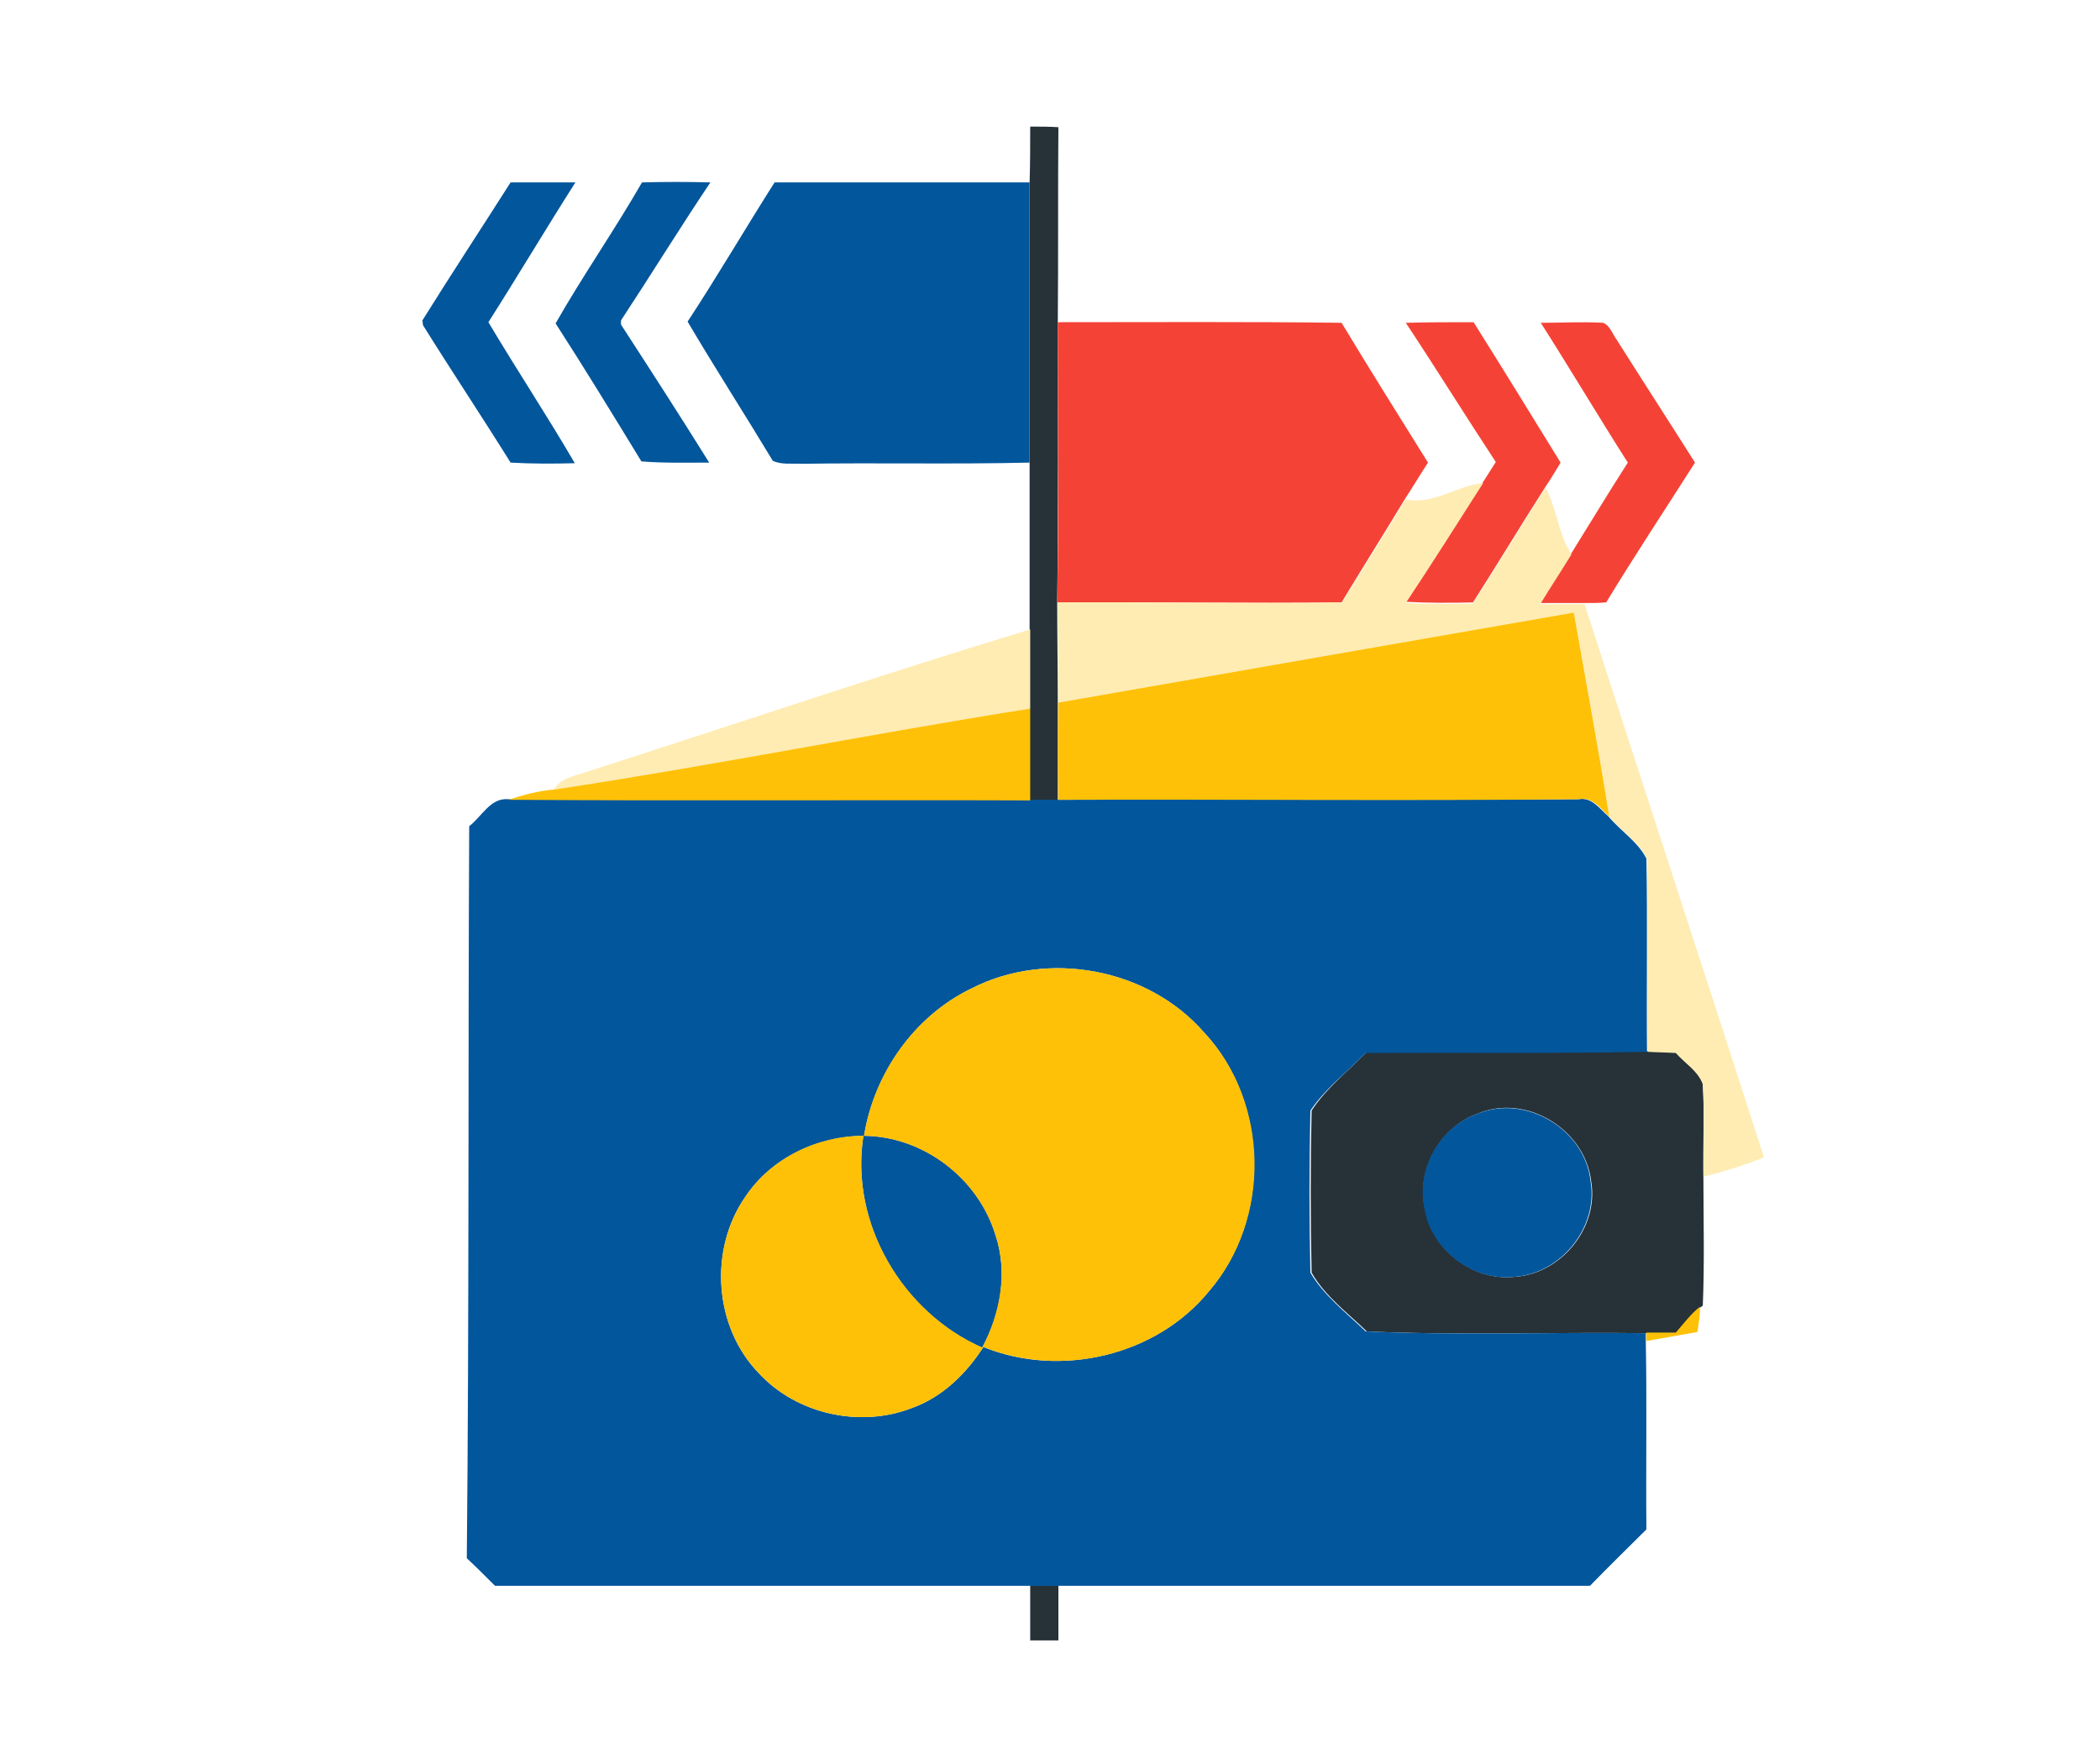 <?xml version="1.0" encoding="utf-8"?>
<!-- Generator: Adobe Illustrator 21.0.0, SVG Export Plug-In . SVG Version: 6.00 Build 0)  -->
<svg version="1.1" id="Vrstva_1" xmlns="http://www.w3.org/2000/svg" xmlns:xlink="http://www.w3.org/1999/xlink" x="0px" y="0px"
	 viewBox="0 0 350 294" style="enable-background:new 0 0 350 294;" xml:space="preserve">
<style type="text/css">
	.st0{fill:#263238;}
	.st1{fill:#02569C;}
	.st2{fill:#F44336;}
	.st3{fill:#FFECB3;}
	.st4{fill:#FEC107;}
</style>
<g id="_x23_ffffffff">
</g>
<g id="_x23_263238ff">
	<path class="st0" d="M171.7,21.1c1.6,0,3.2,0,4.7,0.1c-0.1,10.9,0,21.7-0.1,32.6c0,15.6,0.1,31.2-0.1,46.7c0,5.6,0.1,11.1,0.1,16.7
		c0,5.4,0,10.8,0,16.2c-1.6,0-3.2,0-4.7,0c0-5.1,0-10.2,0-15.3c0-4.4,0-8.8,0-13.2c0-9.3,0-18.5,0-27.8c0-15.6,0-31.1,0-46.7
		C171.7,27.3,171.7,24.2,171.7,21.1z"/>
	<path class="st0" d="M227.7,175.4c15.6-0.2,31.2,0.1,46.9-0.2c1.6,0,3.2,0.1,4.7,0.2c1.5,1.7,3.7,3,4.5,5.2
		c0.3,5.1,0,10.2,0.1,15.4c0,7.2,0.2,14.4-0.1,21.6l-0.4,0.3c-1.6,1.2-2.7,2.8-4,4.3c-1.6,0-3.2,0-4.9,0
		c-15.6-0.2-31.2,0.4-46.7-0.3c-3.2-3.1-7-5.9-9.2-9.8c-0.2-9-0.2-18,0-27C221,181.4,224.6,178.6,227.7,175.4 M246.3,185.6
		c-6.2,2.2-10.3,9.3-8.8,15.8c1.1,6.9,8.1,12.2,15,11.4c7.7-0.5,14-8.2,12.7-15.9C264.2,188.2,254.3,182.2,246.3,185.6z"/>
	<path class="st0" d="M171.7,264.2c1.6,0,3.1,0,4.7,0c0,3.1,0,6.2,0,9.2c-1.6,0-3.2,0-4.7,0C171.7,270.4,171.7,267.3,171.7,264.2z"
		/>
</g>
<g id="_x23_02569cff">
	<path class="st1" d="M70.4,53.4c4.8-7.7,9.8-15.3,14.7-23c3.6,0,7.2,0,10.8,0c-4.9,7.7-9.6,15.6-14.5,23.3
		c4.7,7.9,9.8,15.6,14.4,23.5c-3.6,0.1-7.2,0.1-10.7-0.1c-4.8-7.7-9.8-15.2-14.6-22.9L70.4,53.4z"/>
	<path class="st1" d="M107,30.4c3.8-0.1,7.6-0.1,11.4,0c-5.1,7.6-9.9,15.4-14.9,23l0,0.7c5,7.7,9.9,15.3,14.7,23
		c-3.8,0-7.6,0.1-11.3-0.2c-4.7-7.7-9.4-15.4-14.3-23C97.1,46,102.4,38.4,107,30.4z"/>
	<path class="st1" d="M114.6,53.6c5-7.6,9.6-15.5,14.5-23.2c14.2,0,28.4,0,42.5,0c0,15.6,0,31.1,0,46.7c-12.7,0.3-25.3,0-38,0.2
		c-1.6-0.1-3.3,0.2-4.8-0.5C124.1,69,119.2,61.4,114.6,53.6z"/>
	<path class="st1" d="M78.2,137.7c2.1-1.6,3.5-4.7,6.4-4.5c29,0.2,58,0,87,0.1c1.6,0,3.1,0,4.7,0c28.9-0.1,57.9,0.1,86.8-0.1
		c2.2-0.4,3.5,1.6,5,2.9c2,2.4,4.9,4.2,6.3,7c0.2,10.7,0,21.4,0.1,32.2c-15.6,0.3-31.2,0.1-46.9,0.2c-3.1,3.2-6.7,5.9-9.2,9.6
		c-0.2,9-0.2,18,0,27c2.2,3.8,6,6.7,9.2,9.8c15.5,0.7,31.2,0.1,46.7,0.3l0,1.4c0.2,10.4,0,20.9,0.1,31.3c-3.1,3.1-6.3,6.2-9.4,9.4
		c-29.6,0-59.3,0-88.9,0c-1.6,0-3.1,0-4.7,0c-29.6,0-59.2,0-88.9,0c-1.6-1.6-3.1-3.1-4.7-4.6C78.2,219,78,178.4,78.2,137.7
		 M162,164.7c-9.6,4.6-16.3,14.2-18,24.6c9.9,0.1,19,7,21.9,16.5c2.1,6.3,0.9,13.1-2.2,18.8c-13.3-5.8-22.1-20.7-19.8-35.3
		c-7.7,0.1-15.4,3.7-19.7,10.2c-6.1,8.8-5.2,21.7,2.3,29.4c6.3,6.8,16.8,9.1,25.4,5.8c5.1-1.8,9.1-5.7,12-10.2
		c12.8,5.2,28.8,1.5,37.6-9.3c10.3-12,10-31.5-0.8-43.1C191.3,161.3,174.6,158.3,162,164.7z"/>
	<path class="st1" d="M246.3,185.6c8.1-3.3,17.9,2.7,18.8,11.3c1.3,7.7-5,15.4-12.7,15.9c-6.9,0.8-13.9-4.5-15-11.4
		C236,194.8,240,187.8,246.3,185.6z"/>
</g>
<g id="_x23_f44336ff">
	<path class="st2" d="M176.3,53.7c15.8,0,31.6-0.1,47.3,0.1c4.7,7.8,9.6,15.6,14.4,23.3c-1.3,2-2.5,4-3.8,6
		c-3.5,5.8-7.1,11.5-10.6,17.3c-15.8,0.2-31.6-0.1-47.4,0C176.5,84.9,176.3,69.3,176.3,53.7z"/>
	<path class="st2" d="M234.3,53.8c3.7-0.1,7.5-0.1,11.3-0.1c4.9,7.8,9.7,15.6,14.5,23.4c-0.8,1.3-1.6,2.7-2.5,4
		c-4.1,6.4-8,12.9-12.1,19.3c-3.7,0.1-7.5,0.1-11.2-0.1c4.4-6.6,8.6-13.3,12.9-20c0.7-1.1,1.4-2.2,2.1-3.3
		C244.3,69.4,239.4,61.5,234.3,53.8z"/>
	<path class="st2" d="M256.8,53.8c3.5,0,6.9-0.2,10.4,0c1.2,0.5,1.6,2,2.3,2.9c4.3,6.8,8.7,13.6,13,20.4c-4.9,7.7-10,15.4-14.8,23.3
		c-1.2,0.1-2.4,0.1-3.6,0.1c-2.5,0-4.9,0-7.4,0c1.7-2.8,3.5-5.5,5.2-8.3c3.1-5,6.2-10.1,9.4-15.1C266.4,69.4,261.7,61.5,256.8,53.8z
		"/>
</g>
<g id="_x23_ffecb3ff">
	<path class="st3" d="M234.3,83.2c4.4,1.1,8.5-2.3,12.9-2.7c-4.3,6.7-8.5,13.4-12.9,20c3.7,0.2,7.5,0.2,11.2,0.1
		c4.1-6.4,8-12.9,12.1-19.3c1.9,3.5,2.1,7.7,4.3,11.1c-1.7,2.8-3.5,5.5-5.2,8.3c2.5,0,4.9,0,7.4,0c9.9,30.7,20,61.4,29.9,92.2
		c-3.3,1.3-6.7,2.4-10.1,3.2c0-5.1,0.2-10.2-0.1-15.4c-0.8-2.2-3-3.5-4.5-5.2c-1.6-0.1-3.2-0.1-4.7-0.2c-0.1-10.7,0.1-21.5-0.1-32.2
		c-1.4-2.8-4.3-4.6-6.3-7c-1.8-11.4-3.8-22.7-5.9-34c-28.6,5.1-57.3,10-85.9,15c0-5.6-0.1-11.1-0.1-16.7c15.8-0.1,31.6,0.2,47.4,0
		C227.2,94.7,230.8,89,234.3,83.2z"/>
	<path class="st3" d="M97.9,128.6c24.6-7.9,49.1-16.2,73.8-23.7c0,4.4,0,8.8,0,13.2c-26.5,4.3-52.9,9.5-79.4,13.5
		C93.5,129.6,95.9,129.3,97.9,128.6z"/>
</g>
<g id="_x23_fec107ff">
	<path class="st4" d="M176.4,117.1c28.6-5,57.3-10,85.9-15c2,11.3,4.1,22.6,5.9,34c-1.4-1.3-2.7-3.3-5-2.9
		c-28.9,0.3-57.9,0-86.8,0.1C176.3,127.9,176.3,122.5,176.4,117.1z"/>
	<path class="st4" d="M92.3,131.6c26.5-4,52.9-9.3,79.4-13.5c0,5.1,0,10.2,0,15.3c-29-0.1-58,0.1-87-0.1
		C87.2,132.5,89.7,131.8,92.3,131.6z"/>
	<path class="st4" d="M162,164.7c12.6-6.4,29.3-3.4,38.7,7.4c10.9,11.6,11.2,31.1,0.8,43.1c-8.8,10.8-24.7,14.5-37.6,9.3
		c-2.9,4.5-6.9,8.4-12,10.2c-8.6,3.3-19.1,1-25.4-5.8c-7.5-7.7-8.4-20.6-2.3-29.4c4.3-6.5,12-10.2,19.7-10.2
		c-2.3,14.5,6.5,29.4,19.8,35.3c3-5.7,4.3-12.6,2.2-18.8c-2.9-9.4-12-16.4-21.9-16.5C145.7,178.8,152.4,169.3,162,164.7z"/>
	<path class="st4" d="M279.3,222.1c1.3-1.5,2.5-3.1,4-4.3c0.1,1.4-0.2,2.8-0.4,4.2c-2.8,0.5-5.7,1-8.5,1.5l0-1.4
		C276.1,222.1,277.7,222.1,279.3,222.1z"/>
</g>
</svg>
